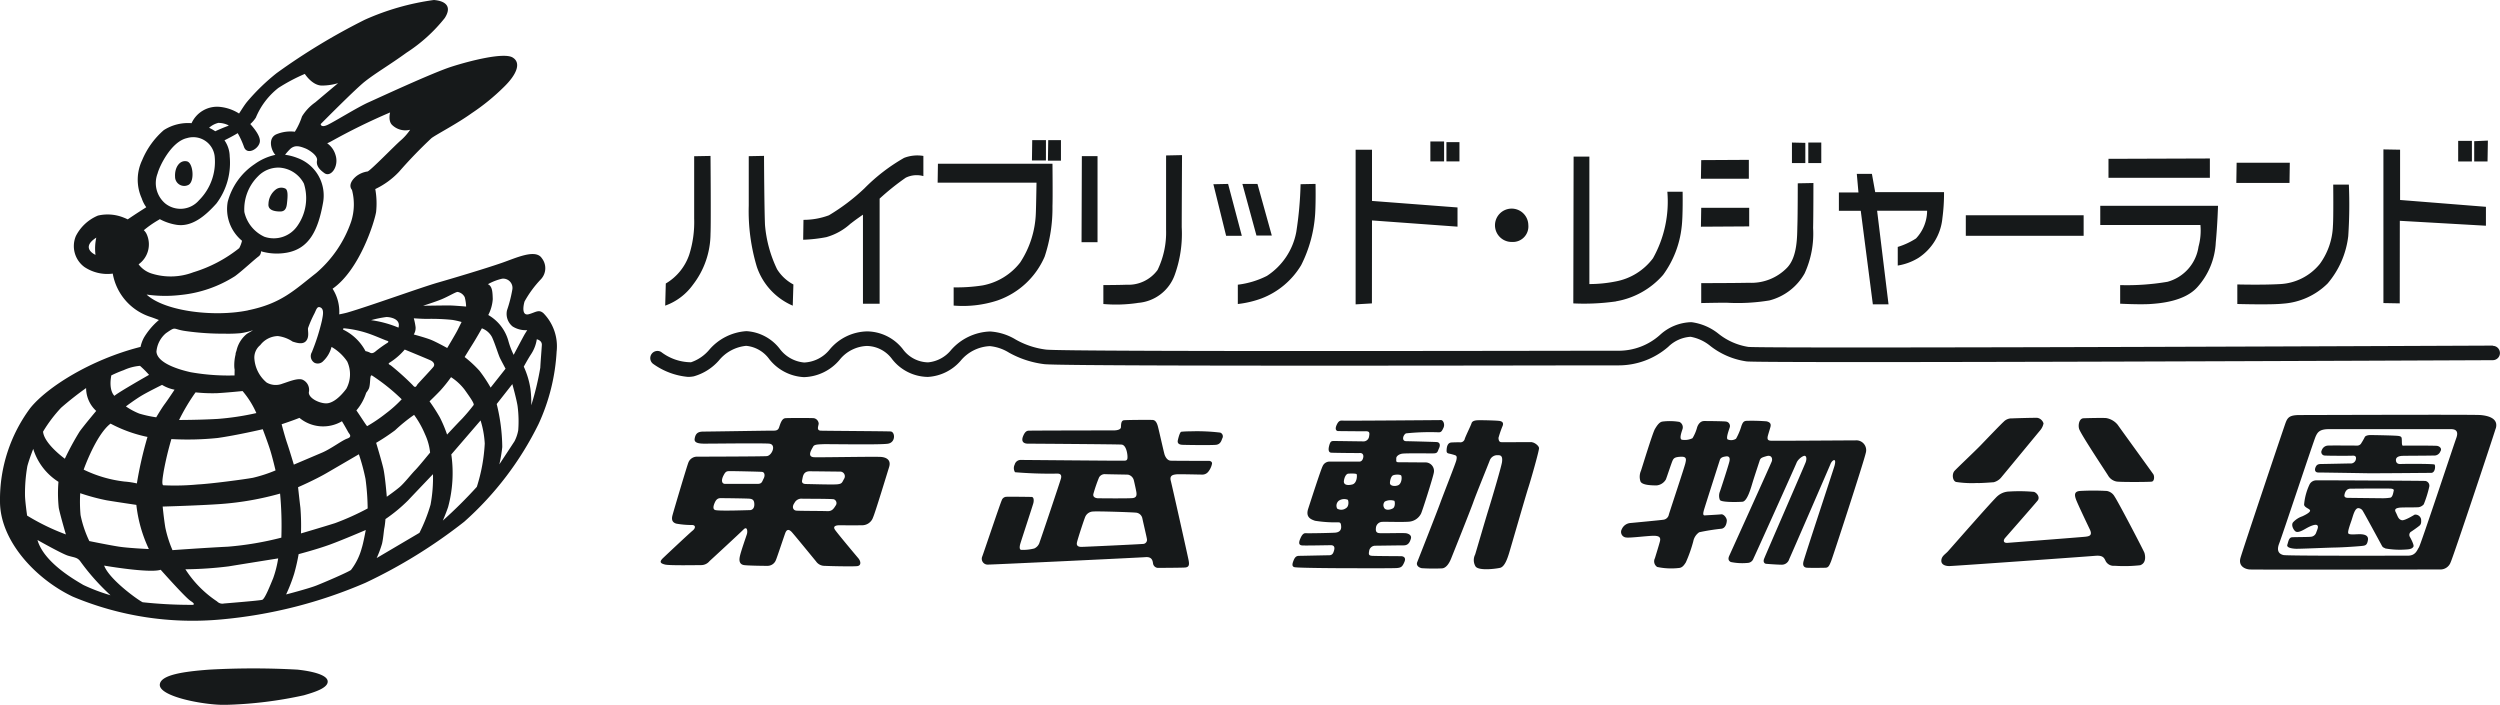<svg xmlns="http://www.w3.org/2000/svg" width="180" height="50.745" viewBox="0 0 180 50.745">
  <path id="ロゴ" d="M47.894,22.006l.043-1.594a3.841,3.841,0,0,0,1.692-2.091,7.743,7.743,0,0,0,.351-2.587V11.249l1.177-.022s.04,4.886,0,5.613a6.039,6.039,0,0,1-1.27,3.666,4.2,4.2,0,0,1-1.993,1.5m9.184,0,.047-1.524a3.077,3.077,0,0,1-1.177-1.1A9.069,9.069,0,0,1,55.08,16.2c-.048-1.079-.07-4.532-.07-4.977l-1.1.022V14.8a13.922,13.922,0,0,0,.584,4.415,4.672,4.672,0,0,0,2.587,2.794m4.18-5.918c.378-.3.872-.634.872-.634v6.413h1.2V14.3a17.847,17.847,0,0,1,1.88-1.505,1.789,1.789,0,0,1,1.27-.116V11.227a2.656,2.656,0,0,0-1.389.141,13.209,13.209,0,0,0-2.866,2.205A14.533,14.533,0,0,1,59.684,15.5a5.228,5.228,0,0,1-1.834.329l-.022,1.433a10.527,10.527,0,0,0,1.668-.188,4.313,4.313,0,0,0,1.762-.988M74.58,15.36A6.9,6.9,0,0,1,73.453,18.9a4.464,4.464,0,0,1-2.7,1.649,12.092,12.092,0,0,1-2.09.141v1.311a7.984,7.984,0,0,0,3.17-.373,5.748,5.748,0,0,0,3.381-3.149,11.077,11.077,0,0,0,.564-3.638c.025-.68,0-3.054,0-3.054H67.531l-.021,1.364h7.119s-.025,1.616-.048,2.2m.728-5.262h-.989L74.3,11.553h1.006Zm1.08,0h-.916l-.022,1.48h.938Zm2.634,1.151H77.893l-.022,6.2h1.151Zm2.89,10.569a3.055,3.055,0,0,0,2.677-2.042,8.719,8.719,0,0,0,.494-3.406c0-.844.022-5.193.022-5.193l-1.148.025v5.359a6.191,6.191,0,0,1-.613,2.886A2.6,2.6,0,0,1,81.112,20.5c-.637.025-1.67.025-1.67.025v1.364a10.586,10.586,0,0,0,2.469-.075m7.5-4.836-.988-3.735-1.06.022.918,3.713Zm2.158-.022-1.032-3.713H89.452l1.012,3.713ZM89.123,20.5v1.389a7.267,7.267,0,0,0,1.7-.4,5.7,5.7,0,0,0,2.862-2.4,9.546,9.546,0,0,0,1.009-3.735c.05-.916.025-2.113.025-2.113l-1.077.022a26.147,26.147,0,0,1-.308,3.43,4.823,4.823,0,0,1-2.114,3.17,6.268,6.268,0,0,1-2.092.634m9.656-4.626,6.157.448V14.937l-6.157-.47V10.779H97.605V21.914l1.173-.069Zm5.191-5.685h-.989v1.433h.989Zm1.106.047h-.938v1.386h.938Zm3.782,7.187a1.116,1.116,0,0,0,1.176-1.223,1.2,1.2,0,1,0-1.176,1.223m7.495,4.274a5.784,5.784,0,0,0,3.383-1.9,7.133,7.133,0,0,0,1.338-3.45c.1-.778.07-2.537.07-2.537h-1.1a8.357,8.357,0,0,1-1.035,4.789,4.346,4.346,0,0,1-2.7,1.671,9.646,9.646,0,0,1-1.879.185V11.274H113.3l-.022,10.571a16.341,16.341,0,0,0,3.078-.144m9.561-10.192-3.429.019-.022,1.342h3.451Zm.025,3.453h-3.454l-.022,1.361,3.476-.022Zm-3.454,5.425v1.433s1.172-.025,1.808-.025a14.069,14.069,0,0,0,3.1-.163,4.074,4.074,0,0,0,2.537-1.948,6.877,6.877,0,0,0,.611-3.267c.022-.869.022-3.24.022-3.24l-1.127.022s0,2.208-.025,2.982.025,2.3-.75,3.1a3.582,3.582,0,0,1-2.751,1.079c-1.126.025-3.429.025-3.429.025m7.5-10.1-.964-.022v1.48h.964Zm1.148-.022h-.935v1.48h.935Zm3.713,11.65h1.129l-.822-6.739h3.6a2.927,2.927,0,0,1-.8,1.995,5.178,5.178,0,0,1-1.314.609V19.12a4.094,4.094,0,0,0,1.474-.542,3.849,3.849,0,0,0,1.74-2.863,13.51,13.51,0,0,0,.118-1.881h-4.955l-.237-1.314H133.69l.119,1.339H132.4v1.317h1.574ZM150.022,15.5h-8.484v1.48h8.484Zm9.089-4.089-7.3.025V12.8h7.3Zm-.82,6.366a3.075,3.075,0,0,1-2.233,2.512,17.379,17.379,0,0,1-3.406.238v1.339s1.383.072,2.136.025,2.516-.193,3.43-1.226a5.174,5.174,0,0,0,1.318-3.215c.118-1.2.162-2.631.162-2.631h-8.479V16.2h7.212a4.4,4.4,0,0,1-.141,1.574m6.576-6.059h-3.829l-.022,1.458h3.829Zm-3.779,8.762v1.411s2.44.069,3.287-.025a5.047,5.047,0,0,0,3.217-1.455A6.393,6.393,0,0,0,169.074,17a34.117,34.117,0,0,0,.044-3.71h-1.126s.025,2.44-.022,2.983A4.945,4.945,0,0,1,167.03,19a3.937,3.937,0,0,1-2.891,1.455c-1.267.072-3.052.025-3.052.025m11.7-4.582,6.2.354V14.89l-6.181-.492V10.779l-1.2-.022V21.821l1.176.022Zm5.19-5.754h-.988v1.48h.988Zm1.151-.022-.985.044v1.458h.96Zm-45.56,21.585c-.385,0-5.79.039-6.059.025s-.244-.152-.244-.241.141-.5.208-.753-.067-.343-.269-.4a12.983,12.983,0,0,0-1.418-.039c-.265,0-.317.155-.4.357a4.38,4.38,0,0,1-.392.933.641.641,0,0,1-.6.05c-.141-.088.09-.675.155-.893a.326.326,0,0,0-.269-.393c-.141-.028-1.275-.039-1.581-.039s-.472.307-.521.509a2.99,2.99,0,0,1-.318.728,1.271,1.271,0,0,1-.742.113c-.243-.025-.048-.548.025-.775a.426.426,0,0,0-.229-.512,4.181,4.181,0,0,0-1.21-.025c-.2.027-.357.21-.549.537-.167.279-.93,2.789-1.006,3.007a1.064,1.064,0,0,0-.039.753c.1.3.88.3,1.174.3a.864.864,0,0,0,.66-.431c.065-.155.406-1.2.485-1.364s.162-.246.571-.268c.459-.028.41.191.346.47s-1.1,3.392-1.187,3.685a.461.461,0,0,1-.418.382c-.167.028-2.18.219-2.335.233a.739.739,0,0,0-.636.445.4.4,0,0,0,.33.6c.281.039,1.544-.125,1.963-.125s.526.125.448.418c-.052.205-.268.905-.358,1.2a.483.483,0,0,0,.167.628,4.86,4.86,0,0,0,1.544.075c.254-.014.379-.191.517-.407a9.944,9.944,0,0,0,.536-1.519,1.036,1.036,0,0,1,.424-.648,15.11,15.11,0,0,1,1.619-.257c.281-.052.36-.385.371-.573s-.216-.487-.407-.462-1.011.064-1.173.077-.119-.18-.079-.343,1.1-3.469,1.158-3.649.233-.224.421-.252c.253-.042.321.1.271.343s-.6,1.937-.692,2.194a.8.8,0,0,0,0,.587c.067.191,1.275.163,1.624.138s.609-.982.736-1.4.45-1.386.508-1.566.143-.218.5-.32.442.18.368.385-2.968,6.589-3.061,6.795-.063.357.115.445a4.043,4.043,0,0,0,1.2.066.463.463,0,0,0,.431-.321c.078-.141,2.986-6.6,3.1-6.886s.5-.547.613-.5.118.246.049.448S127.1,40,127.013,40.238s.037.346.151.357.83.064,1.137.064a.554.554,0,0,0,.521-.4c.093-.191,2.893-6.643,2.973-6.847s.233-.315.291-.279.065.155,0,.4-2.165,6.576-2.241,6.919.113.409.243.424,1.158.011,1.361,0,.265-.166.382-.448,2.363-7.171,2.5-7.8a.707.707,0,0,0-.761-.918m8.82,3.071c.369,0,.968-.047,1.159-.061a1.047,1.047,0,0,0,.571-.384c.131-.152,2.643-3.2,2.771-3.351a1.093,1.093,0,0,0,.243-.5.577.577,0,0,0-.436-.4c-.243-.011-1.5.025-1.825.039a.785.785,0,0,0-.608.241c-.191.166-1.327,1.353-1.682,1.721s-1.723,1.662-1.862,1.823c-.191.216-.145.705.111.791a7.548,7.548,0,0,0,1.558.075m9.844.946a.8.8,0,0,0-.537-.371,16.947,16.947,0,0,0-1.948,0c-.411.036-.386.293-.285.587s.791,1.735,1.009,2.194-.116.485-.32.512-5.226.412-5.605.442c-.319.025-.319-.177-.191-.34,0,0,2.162-2.462,2.354-2.705s-.061-.562-.266-.625a11.557,11.557,0,0,0-1.784-.025,1.317,1.317,0,0,0-.83.321c-.241.177-3.395,3.784-3.582,3.989s-.447.332-.472.639.269.418.57.418,9.944-.689,10.521-.739.639.177.75.4a.653.653,0,0,0,.637.318,10.371,10.371,0,0,0,1.837-.039c.473-.163.358-.727.307-.891s-1.974-3.839-2.166-4.08m.241-5.141a1.363,1.363,0,0,0-.814-.481c-.191-.028-1.368,0-1.646.011-.318.014-.4.492-.318.764.114.374,1.887,3.038,2.078,3.345a.9.9,0,0,0,.6.442c.2.053,2.256.042,2.537.014.216-.019.216-.4.128-.534s-2.36-3.267-2.565-3.561M63.937,31.946c-.577.094-4.342.019-4.7.036s-.612.019-.689.172-.5.747.077.766,4.454-.058,4.835-.019.711.23.556.728S63,36.957,62.864,37.242a.833.833,0,0,1-.859.575c-.574.019-1.358,0-1.53,0s-.576.019-.344.343,1.47,1.8,1.664,2.028.228.536-.076.573-2.029,0-2.335-.02a.74.74,0,0,1-.63-.323c-.191-.23-1.627-1.989-1.759-2.122s-.327-.268-.459.094-.592,1.759-.671,1.934a.648.648,0,0,1-.61.418c-.365,0-1.436-.017-1.684-.055s-.383-.21-.308-.595.459-1.449.517-1.643.019-.592-.246-.326-2.277,2.125-2.448,2.277a.776.776,0,0,1-.6.288c-.3,0-2.292.039-2.6-.039s-.46-.172-.137-.479,1.912-1.8,2.125-1.97.23-.4-.058-.4a6.143,6.143,0,0,1-1.132-.1c-.169-.056-.379-.172-.267-.592s1.033-3.519,1.147-3.807a.666.666,0,0,1,.651-.421c.288,0,4.724-.011,4.992-.039.381-.036.728-.861.152-.9s-3.807,0-4.265,0S49.956,32,50.014,31.6s.246-.526.632-.526,4.493-.067,4.816-.067.538.036.63-.229.192-.65.459-.669,1.856-.019,2.047,0a.426.426,0,0,1,.347.385c0,.149-.192.5.151.514s4.706.036,5.03.058.382.783-.19.88m-9.624,4.379c0-.307-.113-.4-.359-.42s-1.8-.039-2.067-.039c-.231,0-.345.133-.44.363s-.133.456.076.5c.363.075,2.333,0,2.47,0s.32-.1.32-.4m.556-2.354c-.191-.016-1.892-.055-2.274-.055-.269,0-.346,0-.516.343s-.1.576.133.576h2.334c.324,0,.324-.174.438-.384s.076-.459-.115-.479m5.143,1.97c-.132-.036-1.928-.036-2.213-.036a.562.562,0,0,0-.595.3c-.21.288-.1.534.136.556s1.871.019,2.213.036.459-.152.614-.4a.293.293,0,0,0-.155-.462m-1.7-2.009c-.5,0-.5.4-.555.631s.1.288.308.288,1.9.055,2.22.02c.361-.036.339-.133.494-.4a.337.337,0,0,0-.3-.515c-.247,0-1.838-.022-2.163-.022m29.537-2.786a13.977,13.977,0,0,0-2.18-.089,5.78,5.78,0,0,0-.614.028c-.1.011-.2.379-.253.611s.1.319.329.329c.152.011,2.092.039,2.424,0s.393-.329.445-.459a.287.287,0,0,0-.151-.421m-.587,2.243a1.354,1.354,0,0,1-.281.59.543.543,0,0,1-.459.191c-.241,0-1.7-.041-1.863-.014s-.472.05-.366.459,1.234,5.456,1.284,5.727.066.5-.265.52-1.812.025-1.967.025a.373.373,0,0,1-.326-.3c-.028-.155-.039-.512-.537-.473s-10.987.537-11.346.537a.421.421,0,0,1-.411-.6c.076-.193,1.288-3.8,1.393-4.017a.37.37,0,0,1,.366-.266c.168-.014,1.784.011,1.784.011.168,0,.18.255.13.448s-.9,2.778-.945,2.944-.077.407.077.42a3.352,3.352,0,0,0,.932-.1.7.7,0,0,0,.393-.47c.113-.3,1.469-4.335,1.53-4.565s-.016-.357-.257-.357A29.768,29.768,0,0,1,73.082,34a.559.559,0,0,1-.025-.548.448.448,0,0,1,.485-.335c.419,0,7.255.066,7.443.052s.2-.13.194-.315-.09-.819-.432-.844-6.623-.067-6.761-.067-.531-.05-.315-.559c.18-.429.363-.371.523-.376.324-.011,5.782-.019,6.012-.019s.484-.064.5-.216-.016-.5.229-.517c.36-.025,1.85-.03,2.053-.019s.3.2.367.42.448,1.951.5,2.092.183.409.44.421,2.791.014,2.791.014.2.036.178.2m-8.223,2.49c.125.006,2.3.025,2.533-.014s.281-.177.245-.423c-.014-.1-.126-.622-.18-.841a.548.548,0,0,0-.418-.42c-.116-.008-1.407-.025-1.648-.036a.466.466,0,0,0-.444.241,10.979,10.979,0,0,0-.4,1.162c-.065.23.118.318.307.332m3.544,2.943c-.013-.116-.307-1.364-.335-1.519a.516.516,0,0,0-.407-.382c-.216-.036-2.834-.119-3.125-.088a.635.635,0,0,0-.558.345c-.066.114-.563,1.63-.615,1.887s.128.315.322.315,4.257-.191,4.476-.216a.292.292,0,0,0,.241-.343M110.3,31.835c-.18-.011-2.042.014-2.22,0s-.179-.216-.191-.3a7.216,7.216,0,0,1,.309-.893c.061-.191-.017-.293-.216-.332s-1.405-.064-1.621-.05-.371.075-.411.216-.367.8-.481,1.1a.328.328,0,0,1-.383.268c-.13,0-.293,0-.573.014s-.344.288-.357.537c-.009.147.01.224.149.257a4.5,4.5,0,0,1,.474.127c.115.056.126.138.075.366s-.918,2.41-1.158,3.073-1.571,4.042-1.657,4.258.086.385.329.434a13.437,13.437,0,0,0,1.43.014c.318,0,.546-.371.675-.689s1.415-3.533,1.606-4.081,1.083-2.731,1.186-3.01a.575.575,0,0,1,.6-.368c.281-.014.317.191.281.484s-.662,2.424-.958,3.378-.9,3.049-.979,3.292a.882.882,0,0,0,.022.839c.2.346,1.442.191,1.772.116s.526-.65.655-1.071,1.207-4.169,1.386-4.717.778-2.653.766-2.833-.329-.406-.509-.42m-8.717,6.938c-.066.227-.172.485-.517.485s-1.912.025-2.061.025a.439.439,0,0,0-.424.357c-.039.24-.064.354.218.371s1.927.025,2.065.025.4.064.256.407-.231.42-.537.446-2.6.014-3.428.014-3.718-.017-3.952-.075c-.2-.05-.167-.233-.065-.487.089-.215.18-.329.4-.329s1.9-.041,2.141-.041.31-.125.374-.354,0-.371-.231-.371-1.938.039-2.093.014-.269-.108-.114-.473c.083-.2.2-.423.4-.406s1.9-.017,2.129-.039.433-.13.419-.435-.089-.307-.267-.307a9.167,9.167,0,0,1-1.617-.114c-.282-.1-.693-.241-.49-.866.158-.487.922-2.857,1.038-3.06a.54.54,0,0,1,.547-.332h2.089c.192,0,.268-.166.293-.319s-.036-.307-.241-.3-1.939-.011-2.077-.025-.231-.138-.143-.484.168-.357.361-.357,2.024.028,2.15.028a.407.407,0,0,0,.368-.36c.041-.241.054-.379-.263-.371s-1.8-.011-1.952-.011-.268-.13-.113-.459.29-.3.469-.294c.256.017,6.825-.036,7.037-.039.155,0,.295.3.18.548s-.168.332-.342.332a16.57,16.57,0,0,0-2.36.077c-.218.116-.333.559.013.562.328.005,2.013.05,2.205.064s.281.177.167.431-.1.371-.371.382-2.091-.025-2.324.028-.4.194-.39.343-.057.268.163.268,1.8.014,1.992.014a.616.616,0,0,1,.546.753c-.079.407-.819,2.728-.917,2.932a1.068,1.068,0,0,1-.9.584c-.522.039-1.782-.011-1.948.014a.469.469,0,0,0-.4.421c-.02.2-.009.359.231.385s1.761-.025,1.952.011.4.155.335.384m-1.508-3.995c0,.2.343.257.587.155s.293-.537.228-.689c-.04-.1-.441-.1-.6-.022-.13.061-.216.354-.216.556m-.383,1.832c.14.141.433.082.6-.017s.155-.462.1-.54a.894.894,0,0,0-.686.052.381.381,0,0,0-.015.5m-2.652-.628a.689.689,0,0,0-.65.072.459.459,0,0,0-.113.564.564.564,0,0,0,.626-.025c.253-.141.187-.564.137-.612m.639-1.837c-.039-.064-.445-.053-.6-.042s-.285.249-.318.526.241.343.6.254.358-.678.319-.738m77.8-2.042c-.166-.025-2.358-.025-2.462-.014s-.076-.291-.088-.421.018-.241-.229-.279-1.772-.064-2.022-.064-.4.077-.425.166a4.54,4.54,0,0,1-.23.4.339.339,0,0,1-.333.191c-.113,0-1.849-.014-2.076,0a.492.492,0,0,0-.445.332.255.255,0,0,0,.177.382c.181.025,1.861.025,1.991.014s.329-.014.29.238a.375.375,0,0,1-.42.321c-.176,0-1.834.039-2.065.039s-.346.039-.431.255.011.357.2.357,2.767.039,3.428.052,4.387-.025,4.7-.025.321-.537.246-.6-2.241-.052-2.412-.039-.354-.025-.367-.268.241-.308.46-.318,1.961-.011,2.253-.025a.465.465,0,0,0,.485-.293c.144-.216-.061-.371-.227-.4m4.211-1.253c-.158.548-3.108,9.4-3.238,9.62a.782.782,0,0,1-.774.531c-.528,0-13.39.022-13.7,0s-.836-.221-.661-.838,3.087-9.288,3.242-9.708.309-.573,1.038-.573c.772,0,12.488-.044,13,0s1.32.218,1.1.968m-3.238.047h-8.779c-.686,0-.819.241-.952.528s-2.4,7.124-2.624,7.7.022.771.309.838,8.4.044,8.957.044.66-.4.792-.595,2.493-7.326,2.693-7.877-.109-.639-.4-.639m-1.559,4.2a8.218,8.218,0,0,1-.383,1.212.614.614,0,0,1-.5.216c-.229.014-1.083,0-1.251.027s-.408.064-.265.332.167.506.433.57c.2.05.855-.359.929-.4a.423.423,0,0,1,.459.32c.014.191.025.357-.114.473s-.549.406-.639.456a.285.285,0,0,0-.05.36c.075.127.31.584.257.686s-.155.205-.563.216a5.884,5.884,0,0,1-1.457-.075c-.175-.1-.175-.05-.278-.241s-1.259-2.324-1.338-2.437a.4.4,0,0,0-.332-.227c-.266,0-.383.559-.5.9s-.3.841-.216.93.4.061.672.05c.347-.014.791.017.733.41s-.195.406-.451.434-1.263.1-1.924.113-2.55.1-2.818.089-.686-.075-.611-.29.1-.523.346-.539,1.213-.011,1.353-.036a.433.433,0,0,0,.379-.3c.077-.216.2-.443.064-.534s-.5.077-.712.191-.574.36-.8.282c-.136-.047-.382-.437-.229-.664a1.579,1.579,0,0,1,.675-.445c.282-.13.574-.293.562-.42s-.412-.205-.431-.424a4.236,4.236,0,0,1,.393-1.453.543.543,0,0,1,.512-.293c.331-.011,7.611.028,7.827.042a.347.347,0,0,1,.268.456m-2.73.1c-.174-.025-2.725,0-2.93,0-.292,0-.4.254-.434.445s.127.218.282.218,2.129.025,2.345.025a3.766,3.766,0,0,0,.676-.039c.177-.039.216-.4.241-.484s0-.141-.18-.166m7.327-10.3h0c-18.072.08-52.536.2-53.612.094a4.577,4.577,0,0,1-2.132-.934,3.928,3.928,0,0,0-1.965-.847,3.453,3.453,0,0,0-2.277.93,4.456,4.456,0,0,1-2.953,1.127l-2.013,0c-31.19.058-38.542-.012-39.218-.081a5.9,5.9,0,0,1-2.2-.729,4.011,4.011,0,0,0-1.836-.576,3.918,3.918,0,0,0-2.8,1.323,2.424,2.424,0,0,1-1.661.9,2.3,2.3,0,0,1-1.826-.958,3.312,3.312,0,0,0-2.566-1.272,3.6,3.6,0,0,0-2.678,1.282,2.5,2.5,0,0,1-1.853.959,2.466,2.466,0,0,1-1.771-1,3.269,3.269,0,0,0-2.387-1.258,3.847,3.847,0,0,0-2.692,1.357,2.956,2.956,0,0,1-1.3.883,3.57,3.57,0,0,1-2.145-.738.517.517,0,0,0-.6.839,5.065,5.065,0,0,0,2.529.952,2.141,2.141,0,0,0,.419-.04,3.779,3.779,0,0,0,1.809-1.145A2.9,2.9,0,0,1,53.728,24.9a2.323,2.323,0,0,1,1.656.954,3.392,3.392,0,0,0,2.5,1.3,3.478,3.478,0,0,0,2.566-1.245,2.642,2.642,0,0,1,1.964-1,2.3,2.3,0,0,1,1.824.957,3.315,3.315,0,0,0,2.568,1.272A3.376,3.376,0,0,0,69.17,25.97a2.9,2.9,0,0,1,2.1-1.049,3.172,3.172,0,0,1,1.372.466,6.934,6.934,0,0,0,2.562.834c1.018.1,14.248.133,39.324.086l2.011,0a5.453,5.453,0,0,0,3.569-1.331,2.529,2.529,0,0,1,1.614-.728,3.12,3.12,0,0,1,1.438.674,5.478,5.478,0,0,0,2.6,1.1c1.4.143,51.583-.079,53.719-.089a.516.516,0,0,0,0-1.033m-139.4.384a14.332,14.332,0,0,1-1.3,5.24,22.966,22.966,0,0,1-5.352,7.038,37.121,37.121,0,0,1-7.117,4.4,33.81,33.81,0,0,1-10.4,2.639,22.3,22.3,0,0,1-10.67-1.643C2.569,41.69,0,38.937,0,36.107a11.032,11.032,0,0,1,2.183-6.731c1.209-1.5,4.347-3.489,7.937-4.4a2.484,2.484,0,0,1,.247-.672,5.037,5.037,0,0,1,1.075-1.263c-.188-.073-.378-.145-.577-.214A4,4,0,0,1,8.12,19.71l0-.01a2.979,2.979,0,0,1-2.051-.482,1.869,1.869,0,0,1-.606-2.224,3.14,3.14,0,0,1,1.589-1.472,3.075,3.075,0,0,1,1.85.144c.092.035.192.079.295.129.612-.419,1.3-.851,1.3-.851l.031-.028a2.3,2.3,0,0,1-.324-.636,3.265,3.265,0,0,1,.03-2.745,5.821,5.821,0,0,1,1.559-2.166,3.243,3.243,0,0,1,2-.5,2.019,2.019,0,0,1,2.019-1.176,3.158,3.158,0,0,1,1.4.481c.2-.305.394-.62.565-.83a14.894,14.894,0,0,1,2.144-2.081A45.585,45.585,0,0,1,26.27,1.42,18.113,18.113,0,0,1,31.24,0c.75.058,1.358.407.781,1.3A11.4,11.4,0,0,1,29.273,3.79c-1.241.9-2.194,1.444-3,2.078C25.6,6.4,23.321,8.7,23.09,8.931c0,0,0,.29.492.061s2.166-1.272,2.947-1.621,4.625-2.136,5.984-2.57,3.757-1.04,4.392-.664.319,1.212-.635,2.136a15.485,15.485,0,0,1-2.313,1.881c-1.04.75-2.545,1.53-2.888,1.79a33.075,33.075,0,0,0-2.341,2.426,5.7,5.7,0,0,1-1.708,1.242,5.845,5.845,0,0,1,.06,1.649c-.118.722-1.187,4.161-3.122,5.519l-.012.008a3.072,3.072,0,0,1,.478,1.847c.268-.053.484-.1.631-.145,1.567-.459,5.279-1.8,6.464-2.141s3.368-.993,4.591-1.414c1.051-.363,2.447-1.035,2.9-.346a1.162,1.162,0,0,1-.077,1.53,7.726,7.726,0,0,0-1.165,1.588c-.113.382-.191,1.051.307.916s.725-.379,1.071-.055a3.414,3.414,0,0,1,.935,2.717M6.933,17.109c-1.184.752-.058,1.242-.058,1.242a3.7,3.7,0,0,1,.058-1.242m28.2,3.356c.328.152.328.592.346,1.071a2.9,2.9,0,0,1-.324,1.145A3.1,3.1,0,0,1,36.6,24.537a5.712,5.712,0,0,0,.384,1.012s.725-1.378.82-1.527l.155-.252a1.761,1.761,0,0,1-1.053-.266,1.164,1.164,0,0,1-.4-1.167,9.7,9.7,0,0,0,.379-1.472.669.669,0,0,0-.725-.8,3.877,3.877,0,0,0-1.035.4m-4.662,1.549s1.511-.022,1.854-.022,1.244.08,1.244.08a3.027,3.027,0,0,0-.1-.672.706.706,0,0,0-.516-.382c-.134,0-.69.343-1.168.537s-1.317.459-1.317.459m-.536,1.569a.9.9,0,0,1-.133.5s.783.21,1.186.363,1.222.611,1.222.611.613-1.029.728-1.259l.307-.614a5.463,5.463,0,0,0-.669-.152,15.247,15.247,0,0,0-1.665-.075c-.342.016-1.107-.039-1.107-.039a4.3,4.3,0,0,1,.133.669m-1.837,2.5c-.21.116-.055.152.058.229a18.86,18.86,0,0,1,1.569,1.414c.21.268.268.042.343-.055s1.015-1.09,1.148-1.264,0-.363-.191-.457-1.876-.786-1.876-.786a4.714,4.714,0,0,1-1.051.918m-5.622-.766a14.791,14.791,0,0,0,.711-2.235c.054-.307.2-.825-.119-.954-.229-.1-.287.169-.419.437a8.351,8.351,0,0,0-.46,1.051c-.036.174.113.612-.133.919s-.725.132-.975.058a2.444,2.444,0,0,0-1.072-.4,1.658,1.658,0,0,0-1.263.653,1.154,1.154,0,0,0-.419,1.012,2.469,2.469,0,0,0,.88,1.682,1.308,1.308,0,0,0,1.148.078c.382-.116,1.071-.421,1.433-.285a.8.8,0,0,1,.459.9c-.039.382.631.766,1.187.805s1.144-.556,1.513-1.054A2.192,2.192,0,0,0,25,26.028a3.4,3.4,0,0,0-1.13-1.051,2.136,2.136,0,0,1-.589,1.013.536.536,0,0,1-.632.133.558.558,0,0,1-.173-.8m-9.581,4.916s1.455,0,2.773-.077a19.088,19.088,0,0,0,2.79-.421,6.412,6.412,0,0,0-.993-1.585s-1.112.113-1.816.152a11.237,11.237,0,0,1-1.569-.058,14.38,14.38,0,0,0-1.186,1.989m-2.62-1.8c-.5.288-1.209.822-1.209.822a4.789,4.789,0,0,0,.961.517,8.437,8.437,0,0,0,1.222.268s.383-.65.613-.957.707-1.032.707-1.032a2.666,2.666,0,0,1-.9-.346s-.9.443-1.394.728m1.472,6.5a17.391,17.391,0,0,0,2.486-.058c.88-.039,3.349-.363,3.98-.481a10.292,10.292,0,0,0,1.627-.531s-.21-.9-.383-1.455-.538-1.51-.538-1.51-1.873.437-3.249.631a21.036,21.036,0,0,1-3.329.078,22.705,22.705,0,0,0-.556,2.332c-.072.456-.151.9-.036,1m8.529-4.4s.23.88.4,1.375.479,1.533.479,1.533l2.031-.863c.665-.285,1.43-.88,1.814-1.013s.155-.323.073-.459c-.051-.093-.281-.511-.453-.788a2.672,2.672,0,0,1-3.061-.244c-.489.2-1.283.46-1.283.46m5.384-.995c.272.383.715,1.1.776,1.131a11.064,11.064,0,0,0,1.356-.921,8.716,8.716,0,0,0,1.13-1.013,14.048,14.048,0,0,0-2.118-1.7c-.212-.152-.105.553-.241.918a1.622,1.622,0,0,1-.2.316,3.641,3.641,0,0,1-.706,1.27m1.06-6.5a7.821,7.821,0,0,1,1.971.537c.188-.631-.595-.764-.863-.764a7.779,7.779,0,0,0-1.108.227m-2.012.68a3.573,3.573,0,0,1,1.611,1.551,1.119,1.119,0,0,1,.319.107c.165.1.332-.025.433-.116a9.161,9.161,0,0,1,.779-.559c.219-.125.076-.166-.039-.2s-.908-.384-1.353-.526a7.632,7.632,0,0,0-1.71-.354.089.089,0,0,0-.04.1M15.055,9.2a3.374,3.374,0,0,1,.443.25c.347-.162.672-.293.886-.372a.546.546,0,0,0,.09-.045,1.657,1.657,0,0,0-.757-.185,1.54,1.54,0,0,0-.662.352m.8.531.031.029-.031-.029m-.171-.147L15.7,9.6l-.022-.018M11.9,14.652a1.756,1.756,0,0,0,2.426-.23,3.912,3.912,0,0,0,1.129-3.179,1.554,1.554,0,0,0-1.992-1.3c-1.159.26-2,2.081-2.114,2.54a1.924,1.924,0,0,0,.551,2.169m-.7.934c.033.023.068.044.1.066-.034-.022-.069-.043-.1-.066m-.518-.463c.02.023.039.046.059.068-.021-.022-.04-.045-.059-.068m.238.241c.028.026.058.05.088.075l-.088-.075m-.558,1.219a.887.887,0,0,1,.206.294,1.767,1.767,0,0,1-.589,2.154,1.873,1.873,0,0,0,.954.668,4.561,4.561,0,0,0,2.982-.094,9.881,9.881,0,0,0,3.309-1.74,2.126,2.126,0,0,0,.2-.529l-.029-.027a2.964,2.964,0,0,1-1-2.775,4.709,4.709,0,0,1,1.934-2.714,3.979,3.979,0,0,1,1.5-.67c-.016-.017-.031-.032-.047-.052-.259-.315-.5-1.134.1-1.422a2.637,2.637,0,0,1,1.354-.191.352.352,0,0,1,.049-.091,5.019,5.019,0,0,0,.459-1.01,3.418,3.418,0,0,1,.952-1.012c.406-.343,1.649-1.386,1.649-1.386a4.092,4.092,0,0,1-1.127.174c-.722.03-1.271-.839-1.271-.839a12.858,12.858,0,0,0-1.909,1.013,5.281,5.281,0,0,0-1.617,2.133,2.194,2.194,0,0,1-.4.464c.375.418.752.933.684,1.3-.086.49-.891.954-1.127.376a6.123,6.123,0,0,0-.463-1.02c-.374.226-.726.4-.923.5l-.029.016a2.09,2.09,0,0,1,.376,1.165,4.867,4.867,0,0,1-.954,3.381c-.779.869-1.762,1.735-2.917,1.53a3.8,3.8,0,0,1-1.162-.4c-.027.018-.056.039-.082.053a7.458,7.458,0,0,0-1.072.746m5.672-6.656L16.018,9.9l.024.027m2.988,7.117a2.065,2.065,0,0,0,2.372-.766,3.466,3.466,0,0,0,.479-3.06A2.139,2.139,0,0,0,20.1,12.068a2.037,2.037,0,0,0-1.529.631,3.335,3.335,0,0,0-.978,2.564,2.582,2.582,0,0,0,1.434,1.779m-1.17,5.3c2.4-.49,3.321-1.444,4.912-2.686a8.525,8.525,0,0,0,2.514-3.7,4.07,4.07,0,0,0,.059-2.282c-.26-.318-.027-.722.346-1.013a1.738,1.738,0,0,1,.78-.315c.232-.086,1.909-1.82,2.371-2.224a3.875,3.875,0,0,0,.692-.78,1.374,1.374,0,0,1-1.27-.318c-.346-.29-.174-.927-.174-.927a44.426,44.426,0,0,0-4.247,2.083c-.1.053-.193.1-.283.136a1.551,1.551,0,0,1,.6.843c.27.836-.349,1.649-.808,1.3-.241-.177-.609-.465-.523-.907.066-.351-.57-.755-.811-.855-.492-.2-.772-.243-1.079-.008a3.758,3.758,0,0,0-.41.454,3.9,3.9,0,0,1,.911.24,2.876,2.876,0,0,1,1.815,3.251c-.36,1.989-1.013,3.27-2.6,3.558a4.055,4.055,0,0,1-1.861-.1.434.434,0,0,1-.149.352c-.342.249-1.151,1.015-1.718,1.436a8.915,8.915,0,0,1-3.9,1.356,9.457,9.457,0,0,1-2.467-.028c.025.023.048.048.075.07,1.36,1.154,4.827,1.56,7.228,1.068m-6.594,3c.077.708,1.275,1.19,2.468,1.455a15.589,15.589,0,0,0,3.154.23s0-.169.006-.412a1.745,1.745,0,0,1-.024-.183,3.219,3.219,0,0,1,.091-.912l0-.042a.9.9,0,0,1,.063-.218,2.145,2.145,0,0,1,.762-1.234l.392-.229.023-.022a4.641,4.641,0,0,1-.894.212,10.2,10.2,0,0,1-1.131.034,19.235,19.235,0,0,1-2.791-.186c-.988-.133-.659-.382-1.433.149a1.941,1.941,0,0,0-.689,1.358M8.243,28.5c.2-.21,2.489-1.51,2.489-1.51a6.866,6.866,0,0,0-.653-.65,3.524,3.524,0,0,0-1.165.307,8.824,8.824,0,0,0-.9.382c-.21,1.129.228,1.472.228,1.472M6.026,33.814a9.108,9.108,0,0,0,2.929.857,5.951,5.951,0,0,1,.9.136,27.535,27.535,0,0,1,.764-3.348A9.947,9.947,0,0,1,7.96,30.5c-1.053.8-1.934,3.309-1.934,3.309m3.787,2.542s-1.32-.193-2.122-.326a14.883,14.883,0,0,1-1.915-.515A10.581,10.581,0,0,0,5.8,37.084a7.959,7.959,0,0,0,.631,1.873s1.4.288,2.122.4,2.165.174,2.165.174a9.953,9.953,0,0,1-.9-3.176M3.1,31.078c.079.88,1.569,1.95,1.569,1.95a19.782,19.782,0,0,1,1.072-1.97c.364-.495,1.186-1.472,1.186-1.472A2.236,2.236,0,0,1,6.2,27.94a22.59,22.59,0,0,0-1.8,1.417,10.033,10.033,0,0,0-1.3,1.721m1.643,7.4s-.4-1.356-.512-1.912a9.924,9.924,0,0,1-.022-1.875A4.3,4.3,0,0,1,2.393,32.32s-.288.728-.424,1.245A11.346,11.346,0,0,0,1.8,35.631c0,.437.152,1.491.152,1.491a15.945,15.945,0,0,0,2.789,1.356M7.96,42.86a16.055,16.055,0,0,1-2.183-2.451c-.21-.284-.438-.265-.88-.4s-2.2-1.129-2.2-1.129c.479,1.663,2.79,2.924,3.291,3.231a13.082,13.082,0,0,0,1.97.747m5.754.4c-.343-.21-2.143-2.235-2.143-2.235-.8.268-4.072-.3-4.072-.3.383,1.013,2.447,2.485,2.774,2.639a32.885,32.885,0,0,0,3.5.188c.229.019.288-.075-.058-.288m6.31-3.057s-2.39.382-3.558.573a26.762,26.762,0,0,1-3.117.21A7.872,7.872,0,0,0,15.626,43.3a.535.535,0,0,0,.5.152c.175-.016,2.566-.207,2.753-.265s.556-.993.787-1.549a7.686,7.686,0,0,0,.363-1.433m.136-4.667a21.4,21.4,0,0,1-4.19.744c-1.494.113-4.262.191-4.262.191s.072.767.187,1.494a8.343,8.343,0,0,0,.519,1.643s2.351-.169,3.995-.249a22.748,22.748,0,0,0,3.843-.65,25.141,25.141,0,0,0-.091-3.174m6.175,2.62s-1.643.708-2.581,1.051-2.258.689-2.258.689a13.935,13.935,0,0,1-.324,1.417A11.623,11.623,0,0,1,20.6,42.8s1.624-.42,2.2-.65,2.144-.9,2.468-1.109a4.492,4.492,0,0,0,.783-1.6c.1-.288.285-1.283.285-1.283m.136-1.55a17.349,17.349,0,0,0-.155-2.125,14.578,14.578,0,0,0-.478-1.776s-1.473.86-2.331,1.358-2.047,1.013-2.047,1.013.094.88.169,1.491a16.491,16.491,0,0,1,.04,1.837s1.569-.459,2.467-.744a18.787,18.787,0,0,0,2.335-1.054m.611-4.723s.383,1.261.516,1.834.25,2.047.25,2.047.573-.4.916-.689.862-.957,1.129-1.226,1-1.184,1.073-1.261a4.064,4.064,0,0,0-.365-1.32,6.847,6.847,0,0,0-.787-1.4,12.058,12.058,0,0,0-1.374,1.113,15.034,15.034,0,0,1-1.358.9m4.095,2.254s-1.168,1.223-1.8,1.893a11.288,11.288,0,0,1-1.624,1.342s-.036.437-.078.631-.076.747-.171,1.148a7.508,7.508,0,0,1-.385,1.029L30.2,38.364a11.658,11.658,0,0,0,.8-2.028,10.44,10.44,0,0,0,.174-2.2m.5-4.075a9.483,9.483,0,0,1,.516,1.229s.764-.825,1.071-1.131a12.982,12.982,0,0,0,.838-.993c.077-.1-.282-.595-.647-1.11a3.854,3.854,0,0,0-.977-.9,10.144,10.144,0,0,1-.765.957c-.342.362-.784.783-.784.783a12.7,12.7,0,0,1,.748,1.165m2.925.213-2.105,2.445a9.387,9.387,0,0,1-.231,3.79c-.189.551-.381.974-.381.974a32.743,32.743,0,0,0,2.449-2.429,12.254,12.254,0,0,0,.571-3.118,6.827,6.827,0,0,0-.3-1.662m.726-2.371L36.4,26.546s-.288-.536-.4-.764-.363-1.054-.576-1.51a1.348,1.348,0,0,0-.728-.633s-.362.65-.65,1.109-.592.958-.592.958a8.369,8.369,0,0,1,1.07.993,10.237,10.237,0,0,1,.8,1.206m1.952,1.413c-.037-.4-.387-1.662-.387-1.662l-1.126,1.433a13.306,13.306,0,0,1,.4,3.1,10.5,10.5,0,0,1-.21,1.245s.957-1.452,1.093-1.665a2.845,2.845,0,0,0,.266-.783,8.338,8.338,0,0,0-.036-1.666m1.737-4.473c.022-.343-.363-.42-.363-.42a2.681,2.681,0,0,1-.422,1.09c-.19.285-.516.88-.516.88a5.976,5.976,0,0,1,.479,1.6,7.52,7.52,0,0,1,.059,1.184,20.3,20.3,0,0,0,.652-2.711c.014-.365.091-1.284.111-1.627M13.621,13.277c.4-.313.272-1.555-.154-1.657-.523-.125-.9.434-.862,1.1a.659.659,0,0,0,1.015.562m6.561,1.945c.46,0,.467-.443.5-.769s.059-.769-.13-.877a.67.67,0,0,0-.675.05,1.354,1.354,0,0,0-.546,1.049c-.05.434.393.548.855.548m1.244,32.986a57.361,57.361,0,0,0-6.37,0c-1.845.138-3.478.374-3.552,1.062-.093.875,3.179,1.494,4.7,1.474a29.483,29.483,0,0,0,5.676-.691c.675-.2,1.757-.507,1.71-1.015s-1.336-.739-2.168-.83" fill="#16191a"/>
</svg>
